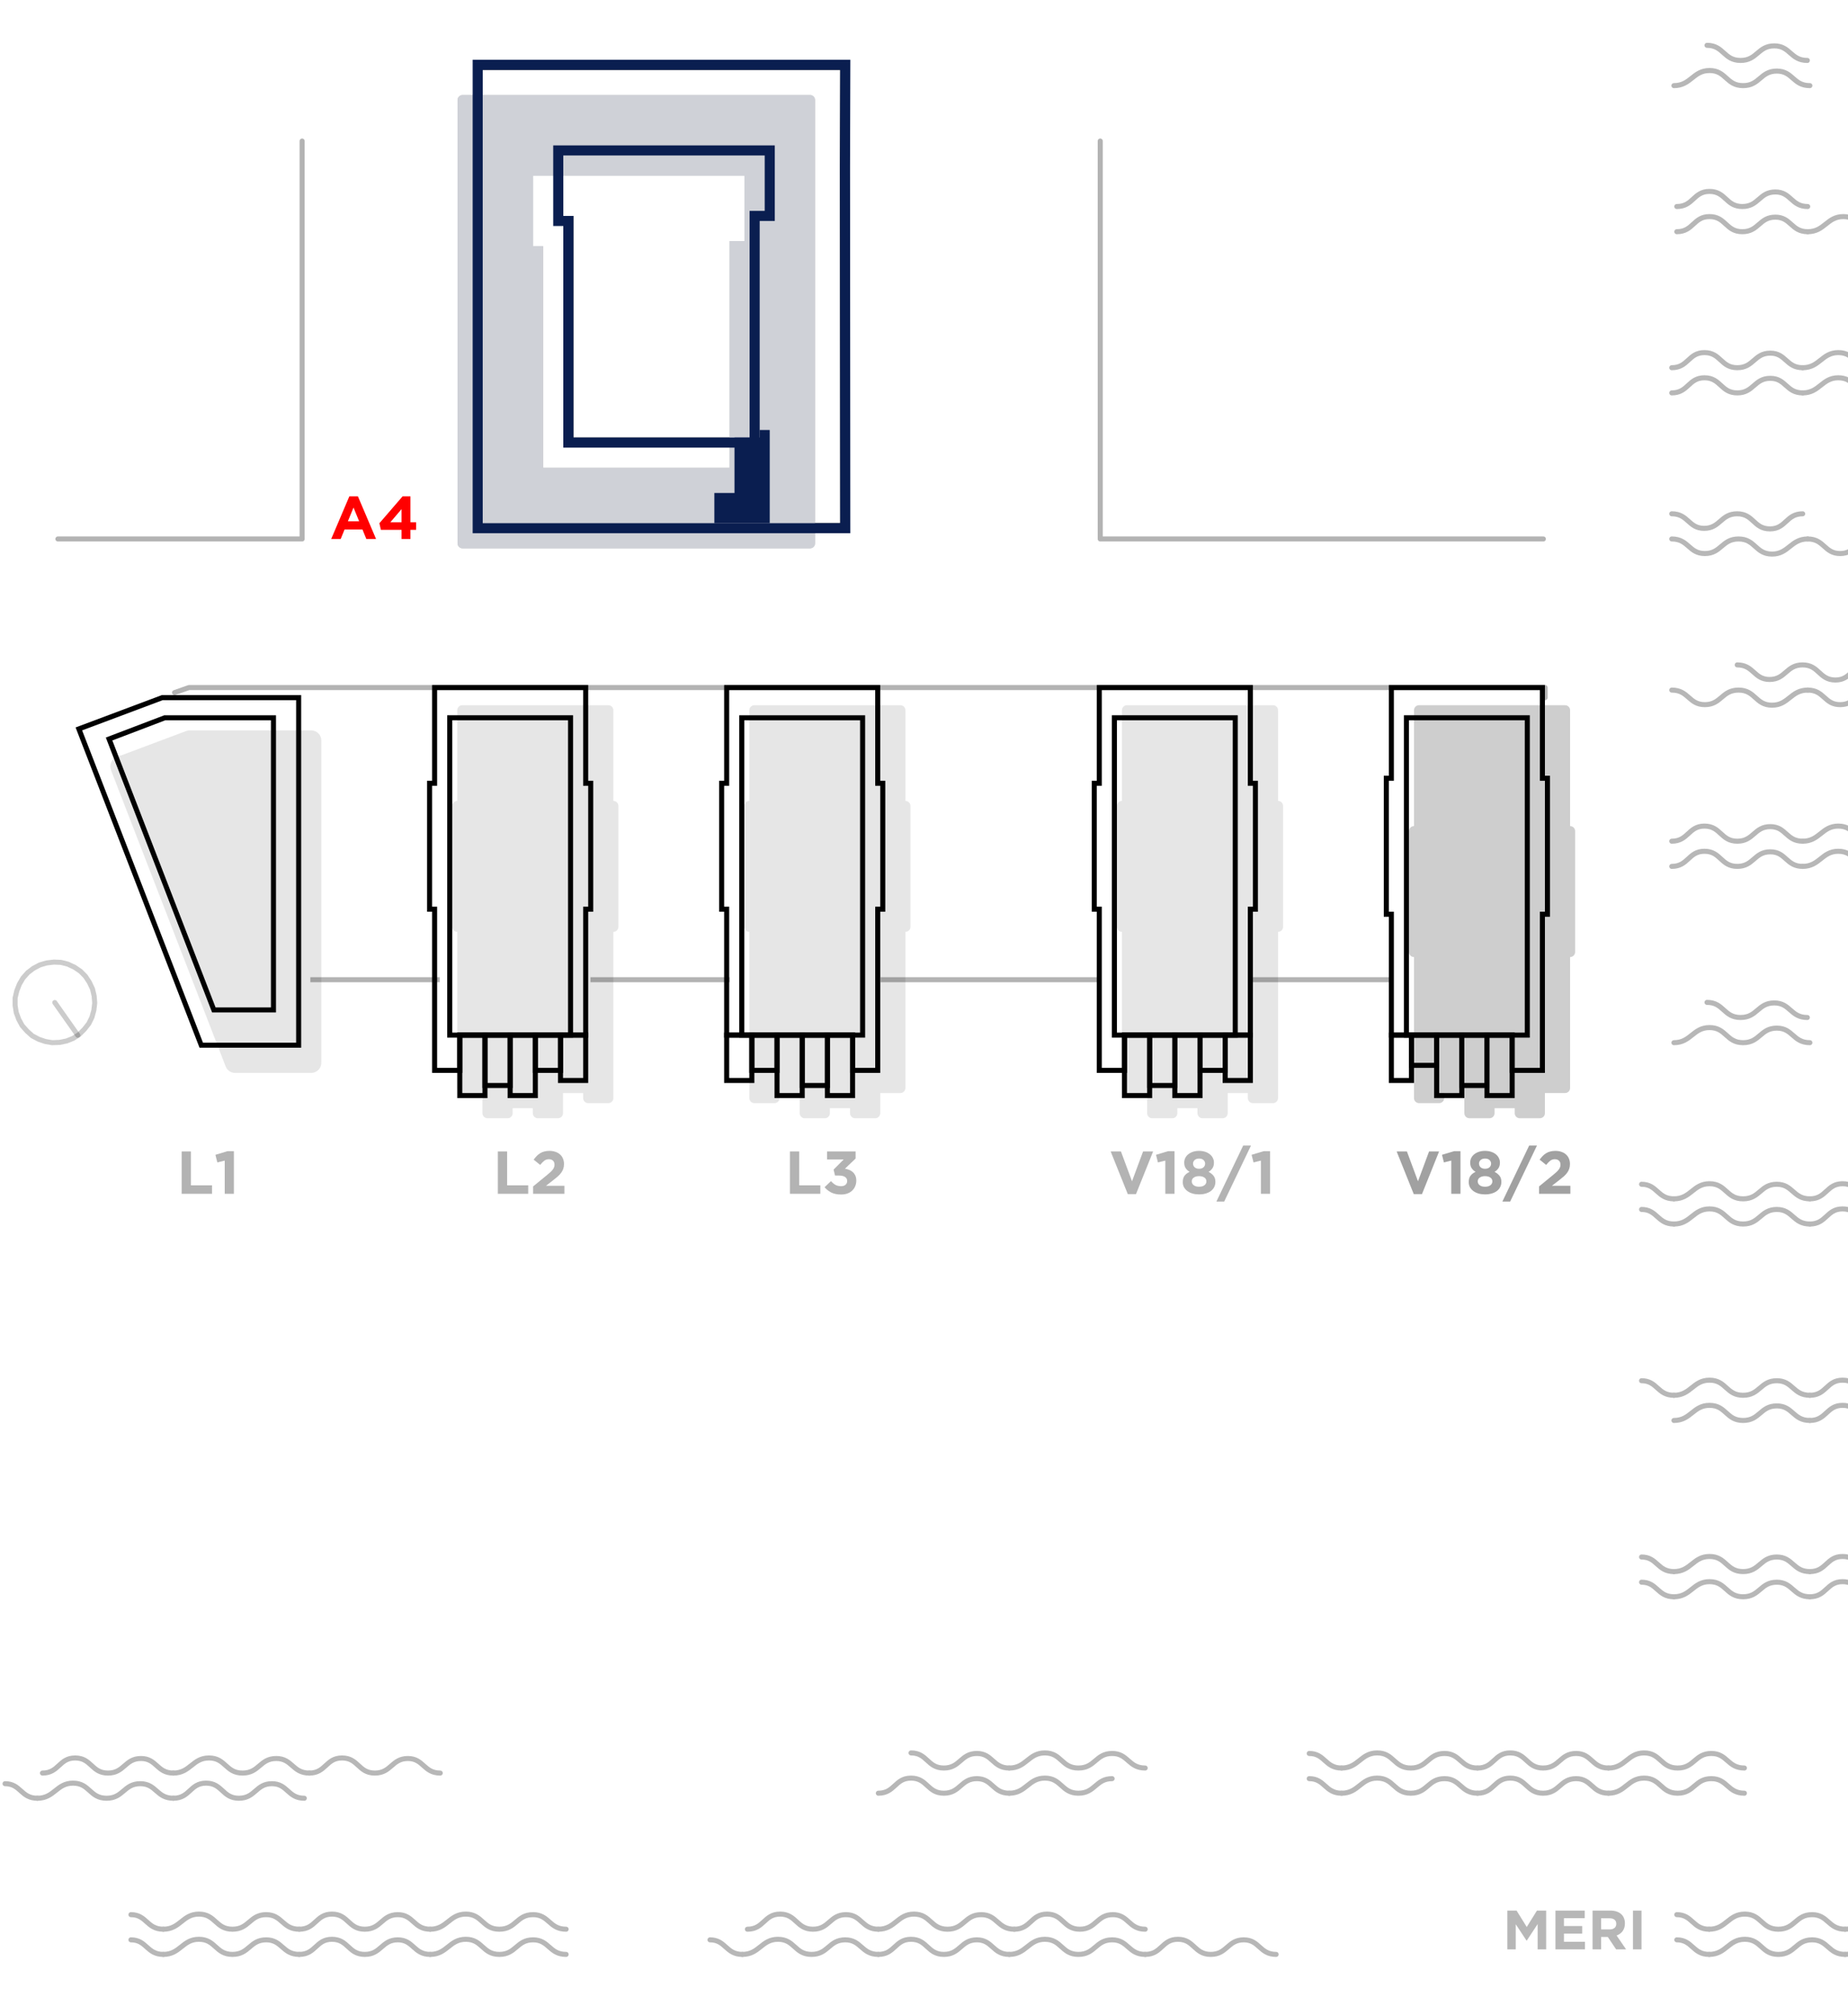 <svg width="367" height="400" viewBox="0 0 367 400" fill="none" xmlns="http://www.w3.org/2000/svg">
<g id="116" clip-path="url(#clip0)">
<path id="Meri" d="M299.354 387H301.015V382.006L303.16 385.262H303.204L305.371 381.973V387H307.054V379.3H305.228L303.204 382.556L301.18 379.3H299.354V387ZM308.903 387H314.766V385.493H310.586V383.876H314.216V382.369H310.586V380.807H314.711V379.3H308.903V387ZM316.273 387H317.967V384.536H319.298L320.948 387H322.928L321.047 384.25C322.026 383.887 322.697 383.106 322.697 381.863V381.841C322.697 381.115 322.466 380.51 322.037 380.081C321.531 379.575 320.772 379.3 319.793 379.3H316.273V387ZM317.967 383.04V380.829H319.65C320.475 380.829 320.981 381.203 320.981 381.929V381.951C320.981 382.6 320.508 383.04 319.683 383.04H317.967ZM324.299 387H325.993V379.3H324.299V387Z" fill="#B7B7B7"/>
<g id="Compass">
<path id="Vector" opacity="0.2" d="M4.397 203.608L5.346 204.682L6.408 205.643L7.693 206.322L9.033 206.774L10.374 207L11.827 206.943L13.223 206.661L14.508 206.152L15.737 205.36L16.743 204.343L17.636 203.212L18.251 201.968L18.642 200.555L18.81 199.141L18.698 197.728L18.363 196.314L17.748 195.014L16.966 193.827L15.96 192.809L14.787 192.018L13.447 191.396L12.106 191.057L10.709 191L9.257 191.17L7.916 191.565L6.631 192.244L5.514 193.092L4.564 194.166L3.838 195.41L3.335 196.71L3 198.124V199.594L3.224 201.007L3.726 202.364L4.397 203.608Z" stroke="black" stroke-miterlimit="10" stroke-linecap="round" stroke-linejoin="round"/>
<path id="Vector_2" opacity="0.2" d="M15.458 205.53L10.877 199.029" stroke="black" stroke-miterlimit="10" stroke-linecap="round" stroke-linejoin="round"/>
</g>
<g id="Waves">
<g id="Group 205">
<g id="Group 201">
<path id="Vector_3" d="M227.43 388C230.722 388 230.722 385 233.922 385C237.184 385 237.153 388 240.445 388C243.707 388 243.8 385.108 247 385.108C250.137 385.108 250.137 388 253.43 388" stroke="#B7B7B7" stroke-miterlimit="10" stroke-linecap="round" stroke-linejoin="round"/>
<path id="Vector_4" d="M174.43 388C177.722 388 177.722 385 180.922 385C184.184 385 184.153 388 187.445 388C190.707 388 190.8 385.108 194 385.108C197.137 385.108 197.137 388 200.43 388" stroke="#B7B7B7" stroke-miterlimit="10" stroke-linecap="round" stroke-linejoin="round"/>
<path id="Vector_5" d="M141 385.108C144.137 385.108 144.137 388 147.43 388" stroke="#B7B7B7" stroke-miterlimit="10" stroke-linecap="round" stroke-linejoin="round"/>
<path id="Vector_6" d="M200.43 388C203.793 388 204.233 385 207.501 385C210.833 385 210.802 388 214.165 388C217.497 388 217.592 385.108 220.861 385.108C224.066 385.108 224.066 388 227.43 388" stroke="#B7B7B7" stroke-miterlimit="10" stroke-linecap="round" stroke-linejoin="round"/>
<path id="Vector_7" d="M147.43 388C150.793 388 151.233 385 154.501 385C157.833 385 157.802 388 161.165 388C164.497 388 164.592 385.108 167.861 385.108C171.066 385.108 171.066 388 174.43 388" stroke="#B7B7B7" stroke-miterlimit="10" stroke-linecap="round" stroke-linejoin="round"/>
</g>
<g id="Group 202">
<path id="Vector_8" d="M201.43 383C204.722 383 204.722 380 207.922 380C211.184 380 211.153 383 214.445 383C217.707 383 217.8 380.108 221 380.108C224.137 380.108 224.137 383 227.43 383" stroke="#B7B7B7" stroke-miterlimit="10" stroke-linecap="round" stroke-linejoin="round"/>
<path id="Vector_9" d="M148.43 383C151.722 383 151.722 380 154.922 380C158.184 380 158.153 383 161.445 383C164.707 383 164.8 380.108 168 380.108C171.137 380.108 171.137 383 174.43 383" stroke="#B7B7B7" stroke-miterlimit="10" stroke-linecap="round" stroke-linejoin="round"/>
<path id="Vector_10" d="M174.43 383C177.793 383 178.233 380 181.501 380C184.833 380 184.802 383 188.165 383C191.497 383 191.592 380.108 194.861 380.108C198.066 380.108 198.066 383 201.43 383" stroke="#B7B7B7" stroke-miterlimit="10" stroke-linecap="round" stroke-linejoin="round"/>
</g>
</g>
<g id="Group 206">
<g id="Group 209">
<path id="Vector_11" d="M59.43 388C62.722 388 62.722 385 65.922 385C69.184 385 69.153 388 72.445 388C75.707 388 75.8 385.108 79 385.108C82.137 385.108 82.137 388 85.43 388" stroke="#B7B7B7" stroke-miterlimit="10" stroke-linecap="round" stroke-linejoin="round"/>
<path id="Vector_12" d="M26 385.108C29.137 385.108 29.137 388 32.43 388" stroke="#B7B7B7" stroke-miterlimit="10" stroke-linecap="round" stroke-linejoin="round"/>
<path id="Vector_13" d="M85.43 388C88.793 388 89.233 385 92.501 385C95.833 385 95.802 388 99.165 388C102.497 388 102.592 385.108 105.861 385.108C109.066 385.108 109.066 388 112.43 388" stroke="#B7B7B7" stroke-miterlimit="10" stroke-linecap="round" stroke-linejoin="round"/>
<path id="Vector_14" d="M32.43 388C35.793 388 36.233 385 39.501 385C42.833 385 42.802 388 46.165 388C49.497 388 49.592 385.108 52.861 385.108C56.066 385.108 56.066 388 59.43 388" stroke="#B7B7B7" stroke-miterlimit="10" stroke-linecap="round" stroke-linejoin="round"/>
<path id="Vector_15" d="M59.43 383C62.722 383 62.722 380 65.922 380C69.184 380 69.153 383 72.445 383C75.707 383 75.8 380.108 79 380.108C82.137 380.108 82.137 383 85.43 383" stroke="#B7B7B7" stroke-miterlimit="10" stroke-linecap="round" stroke-linejoin="round"/>
<path id="Vector_16" d="M26 380.108C29.137 380.108 29.137 383 32.43 383" stroke="#B7B7B7" stroke-miterlimit="10" stroke-linecap="round" stroke-linejoin="round"/>
<path id="Vector_17" d="M85.43 383C88.793 383 89.233 380 92.501 380C95.833 380 95.802 383 99.165 383C102.497 383 102.592 380.108 105.861 380.108C109.066 380.108 109.066 383 112.43 383" stroke="#B7B7B7" stroke-miterlimit="10" stroke-linecap="round" stroke-linejoin="round"/>
<path id="Vector_18" d="M32.43 383C35.793 383 36.233 380 39.501 380C42.833 380 42.802 383 46.165 383C49.497 383 49.592 380.108 52.861 380.108C56.066 380.108 56.066 383 59.43 383" stroke="#B7B7B7" stroke-miterlimit="10" stroke-linecap="round" stroke-linejoin="round"/>
</g>
<g id="Group 212">
<path id="Vector_19" d="M366.43 388C369.722 388 369.722 385 372.922 385C376.184 385 376.153 388 379.445 388C382.707 388 382.8 385.108 386 385.108C389.137 385.108 389.137 388 392.43 388" stroke="#B7B7B7" stroke-miterlimit="10" stroke-linecap="round" stroke-linejoin="round"/>
<path id="Vector_20" d="M333 385.108C336.137 385.108 336.137 388 339.43 388" stroke="#B7B7B7" stroke-miterlimit="10" stroke-linecap="round" stroke-linejoin="round"/>
<path id="Vector_21" d="M339.43 388C342.793 388 343.233 385 346.501 385C349.833 385 349.802 388 353.165 388C356.497 388 356.592 385.108 359.861 385.108C363.066 385.108 363.066 388 366.43 388" stroke="#B7B7B7" stroke-miterlimit="10" stroke-linecap="round" stroke-linejoin="round"/>
<path id="Vector_22" d="M366.43 383C369.722 383 369.722 380 372.922 380C376.184 380 376.153 383 379.445 383C382.707 383 382.8 380.108 386 380.108C389.137 380.108 389.137 383 392.43 383" stroke="#B7B7B7" stroke-miterlimit="10" stroke-linecap="round" stroke-linejoin="round"/>
<path id="Vector_23" d="M333 380.108C336.137 380.108 336.137 383 339.43 383" stroke="#B7B7B7" stroke-miterlimit="10" stroke-linecap="round" stroke-linejoin="round"/>
<path id="Vector_24" d="M339.43 383C342.793 383 343.233 380 346.501 380C349.833 380 349.802 383 353.165 383C356.497 383 356.592 380.108 359.861 380.108C363.066 380.108 363.066 383 366.43 383" stroke="#B7B7B7" stroke-miterlimit="10" stroke-linecap="round" stroke-linejoin="round"/>
</g>
<g id="Group 210">
<path id="Vector_25" d="M359.43 317C362.722 317 362.722 314 365.922 314C369.184 314 369.153 317 372.445 317C375.707 317 375.8 314.108 379 314.108C382.137 314.108 382.137 317 385.43 317" stroke="#B7B7B7" stroke-miterlimit="10" stroke-linecap="round" stroke-linejoin="round"/>
<path id="Vector_26" d="M326 314.108C329.137 314.108 329.137 317 332.43 317" stroke="#B7B7B7" stroke-miterlimit="10" stroke-linecap="round" stroke-linejoin="round"/>
<path id="Vector_27" d="M332.43 317C335.793 317 336.233 314 339.501 314C342.833 314 342.802 317 346.165 317C349.497 317 349.592 314.108 352.861 314.108C356.066 314.108 356.066 317 359.43 317" stroke="#B7B7B7" stroke-miterlimit="10" stroke-linecap="round" stroke-linejoin="round"/>
<path id="Vector_28" d="M359.43 312C362.722 312 362.722 309 365.922 309C369.184 309 369.153 312 372.445 312C375.707 312 375.8 309.108 379 309.108C382.137 309.108 382.137 312 385.43 312" stroke="#B7B7B7" stroke-miterlimit="10" stroke-linecap="round" stroke-linejoin="round"/>
<path id="Vector_29" d="M326 309.108C329.137 309.108 329.137 312 332.43 312" stroke="#B7B7B7" stroke-miterlimit="10" stroke-linecap="round" stroke-linejoin="round"/>
<path id="Vector_30" d="M332.43 312C335.793 312 336.233 309 339.501 309C342.833 309 342.802 312 346.165 312C349.497 312 349.592 309.108 352.861 309.108C356.066 309.108 356.066 312 359.43 312" stroke="#B7B7B7" stroke-miterlimit="10" stroke-linecap="round" stroke-linejoin="round"/>
</g>
<g id="Group 211">
<path id="Vector_31" d="M359.43 282C362.722 282 362.722 279 365.922 279C369.184 279 369.153 282 372.445 282C375.707 282 375.8 279.108 379 279.108C382.137 279.108 382.137 282 385.43 282" stroke="#B7B7B7" stroke-miterlimit="10" stroke-linecap="round" stroke-linejoin="round"/>
<path id="Vector_32" d="M332.43 282C335.793 282 336.233 279 339.501 279C342.833 279 342.802 282 346.165 282C349.497 282 349.592 279.108 352.861 279.108C356.066 279.108 356.066 282 359.43 282" stroke="#B7B7B7" stroke-miterlimit="10" stroke-linecap="round" stroke-linejoin="round"/>
<path id="Vector_33" d="M359.43 277C362.722 277 362.722 274 365.922 274C369.184 274 369.153 277 372.445 277C375.707 277 375.8 274.108 379 274.108C382.137 274.108 382.137 277 385.43 277" stroke="#B7B7B7" stroke-miterlimit="10" stroke-linecap="round" stroke-linejoin="round"/>
<path id="Vector_34" d="M326 274.108C329.137 274.108 329.137 277 332.43 277" stroke="#B7B7B7" stroke-miterlimit="10" stroke-linecap="round" stroke-linejoin="round"/>
<path id="Vector_35" d="M332.43 277C335.793 277 336.233 274 339.501 274C342.833 274 342.802 277 346.165 277C349.497 277 349.592 274.108 352.861 274.108C356.066 274.108 356.066 277 359.43 277" stroke="#B7B7B7" stroke-miterlimit="10" stroke-linecap="round" stroke-linejoin="round"/>
<g id="Group 216">
<path id="Vector_36" d="M332.43 207C335.793 207 336.233 204 339.501 204C342.833 204 342.802 207 346.165 207C349.497 207 349.592 204.108 352.861 204.108C356.066 204.108 356.066 207 359.43 207" stroke="#B7B7B7" stroke-miterlimit="10" stroke-linecap="round" stroke-linejoin="round"/>
<path id="Vector_37" d="M338.999 199C342.331 199 342.3 202 345.663 202C348.995 202 349.09 199.108 352.359 199.108C355.564 199.108 355.564 202 358.928 202" stroke="#B7B7B7" stroke-miterlimit="10" stroke-linecap="round" stroke-linejoin="round"/>
</g>
<g id="Group 217">
<path id="Vector_38" d="M332.43 17C335.793 17 336.233 14 339.501 14C342.833 14 342.802 17 346.165 17C349.497 17 349.592 14.108 352.861 14.108C356.066 14.108 356.066 17 359.43 17" stroke="#B7B7B7" stroke-miterlimit="10" stroke-linecap="round" stroke-linejoin="round"/>
<path id="Vector_39" d="M338.999 9C342.331 9 342.3 12 345.663 12C348.995 12 349.09 9.108 352.359 9.108C355.564 9.108 355.564 12 358.928 12" stroke="#B7B7B7" stroke-miterlimit="10" stroke-linecap="round" stroke-linejoin="round"/>
</g>
</g>
</g>
<g id="Group 212_2">
<g id="Group 208">
<g id="Group 201_2">
<path id="Vector_40" d="M34.43 357C37.722 357 37.722 354 40.922 354C44.184 354 44.153 357 47.445 357C50.707 357 50.8 354.108 54 354.108C57.137 354.108 57.137 357 60.43 357" stroke="#B7B7B7" stroke-miterlimit="10" stroke-linecap="round" stroke-linejoin="round"/>
<path id="Vector_41" d="M1 354.108C4.137 354.108 4.137 357 7.43 357" stroke="#B7B7B7" stroke-miterlimit="10" stroke-linecap="round" stroke-linejoin="round"/>
<path id="Vector_42" d="M7.43 357C10.793 357 11.233 354 14.501 354C17.833 354 17.802 357 21.165 357C24.497 357 24.592 354.108 27.861 354.108C31.066 354.108 31.066 357 34.43 357" stroke="#B7B7B7" stroke-miterlimit="10" stroke-linecap="round" stroke-linejoin="round"/>
</g>
<g id="Group 202_2">
<path id="Vector_43" d="M61.43 352C64.722 352 64.722 349 67.922 349C71.184 349 71.153 352 74.445 352C77.707 352 77.8 349.108 81 349.108C84.137 349.108 84.137 352 87.43 352" stroke="#B7B7B7" stroke-miterlimit="10" stroke-linecap="round" stroke-linejoin="round"/>
<path id="Vector_44" d="M8.43 352C11.722 352 11.722 349 14.922 349C18.184 349 18.152 352 21.445 352C24.707 352 24.8 349.108 28 349.108C31.137 349.108 31.137 352 34.43 352" stroke="#B7B7B7" stroke-miterlimit="10" stroke-linecap="round" stroke-linejoin="round"/>
<path id="Vector_45" d="M34.43 352C37.793 352 38.233 349 41.501 349C44.833 349 44.802 352 48.165 352C51.497 352 51.592 349.108 54.861 349.108C58.066 349.108 58.066 352 61.43 352" stroke="#B7B7B7" stroke-miterlimit="10" stroke-linecap="round" stroke-linejoin="round"/>
</g>
</g>
<g id="Group 208_2">
<path id="Vector_46" d="M332 172C335.293 172 335.293 169 338.492 169C341.754 169 341.723 172 345.016 172C348.277 172 348.37 169.108 351.57 169.108C354.707 169.108 354.707 172 358 172" stroke="#B7B7B7" stroke-miterlimit="10" stroke-linecap="round" stroke-linejoin="round"/>
<path id="Vector_47" d="M358 172C361.364 172 361.803 169 365.072 169C368.404 169 368.372 172 371.736 172C375.068 172 375.163 169.108 378.431 169.108C381.636 169.108 381.636 172 385 172" stroke="#B7B7B7" stroke-miterlimit="10" stroke-linecap="round" stroke-linejoin="round"/>
<path id="Vector_48" d="M332 167C335.293 167 335.293 164 338.492 164C341.754 164 341.723 167 345.016 167C348.277 167 348.37 164.108 351.57 164.108C354.707 164.108 354.707 167 358 167" stroke="#B7B7B7" stroke-miterlimit="10" stroke-linecap="round" stroke-linejoin="round"/>
<path id="Vector_49" d="M358 167C361.364 167 361.803 164 365.072 164C368.404 164 368.372 167 371.736 167C375.068 167 375.163 164.108 378.431 164.108C381.636 164.108 381.636 167 385 167" stroke="#B7B7B7" stroke-miterlimit="10" stroke-linecap="round" stroke-linejoin="round"/>
</g>
<g id="Group 211_2">
<path id="Vector_50" d="M332 78C335.293 78 335.293 75 338.492 75C341.754 75 341.723 78 345.016 78C348.277 78 348.37 75.108 351.57 75.108C354.707 75.108 354.707 78 358 78" stroke="#B7B7B7" stroke-miterlimit="10" stroke-linecap="round" stroke-linejoin="round"/>
<path id="Vector_51" d="M358 78C361.364 78 361.803 75 365.072 75C368.404 75 368.372 78 371.736 78C375.068 78 375.163 75.108 378.431 75.108C381.636 75.108 381.636 78 385 78" stroke="#B7B7B7" stroke-miterlimit="10" stroke-linecap="round" stroke-linejoin="round"/>
<path id="Vector_52" d="M332 73C335.293 73 335.293 70 338.492 70C341.754 70 341.723 73 345.016 73C348.277 73 348.37 70.108 351.57 70.108C354.707 70.108 354.707 73 358 73" stroke="#B7B7B7" stroke-miterlimit="10" stroke-linecap="round" stroke-linejoin="round"/>
<path id="Vector_53" d="M358 73C361.364 73 361.803 70 365.072 70C368.404 70 368.372 73 371.736 73C375.068 73 375.163 70.108 378.431 70.108C381.636 70.108 381.636 73 385 73" stroke="#B7B7B7" stroke-miterlimit="10" stroke-linecap="round" stroke-linejoin="round"/>
</g>
<g id="Group 212_3">
<path id="Vector_54" d="M333 46C336.293 46 336.293 43 339.492 43C342.754 43 342.723 46 346.016 46C349.277 46 349.37 43.108 352.57 43.108C355.707 43.108 355.707 46 359 46" stroke="#B7B7B7" stroke-miterlimit="10" stroke-linecap="round" stroke-linejoin="round"/>
<path id="Vector_55" d="M359 46C362.364 46 362.803 43 366.072 43C369.404 43 369.372 46 372.736 46C376.068 46 376.163 43.108 379.431 43.108C382.636 43.108 382.636 46 386 46" stroke="#B7B7B7" stroke-miterlimit="10" stroke-linecap="round" stroke-linejoin="round"/>
<path id="Vector_56" d="M333 41C336.293 41 336.293 38 339.492 38C342.754 38 342.723 41 346.016 41C349.277 41 349.37 38.108 352.57 38.108C355.707 38.108 355.707 41 359 41" stroke="#B7B7B7" stroke-miterlimit="10" stroke-linecap="round" stroke-linejoin="round"/>
</g>
<g id="Group 209_2">
<path id="Vector_57" d="M371 132C367.707 132 367.707 135 364.508 135C361.246 135 361.277 132 357.984 132C354.723 132 354.63 134.892 351.43 134.892C348.293 134.892 348.293 132 345 132" stroke="#B7B7B7" stroke-miterlimit="10" stroke-linecap="round" stroke-linejoin="round"/>
<path id="Vector_58" d="M385 137C381.707 137 381.707 140 378.508 140C375.246 140 375.277 137 371.984 137C368.723 137 368.63 139.892 365.43 139.892C362.293 139.892 362.293 137 359 137" stroke="#B7B7B7" stroke-miterlimit="10" stroke-linecap="round" stroke-linejoin="round"/>
<path id="Vector_59" d="M359 137C355.636 137 355.197 140 351.928 140C348.596 140 348.628 137 345.264 137C341.932 137 341.837 139.892 338.569 139.892C335.364 139.892 335.364 137 332 137" stroke="#B7B7B7" stroke-miterlimit="10" stroke-linecap="round" stroke-linejoin="round"/>
</g>
<g id="Group 210_2">
<path id="Vector_60" d="M358 102C354.707 102 354.707 105 351.508 105C348.246 105 348.277 102 344.984 102C341.723 102 341.63 104.892 338.43 104.892C335.293 104.892 335.293 102 332 102" stroke="#B7B7B7" stroke-miterlimit="10" stroke-linecap="round" stroke-linejoin="round"/>
<path id="Vector_61" d="M385 107C381.707 107 381.707 110 378.508 110C375.246 110 375.277 107 371.984 107C368.723 107 368.63 109.892 365.43 109.892C362.293 109.892 362.293 107 359 107" stroke="#B7B7B7" stroke-miterlimit="10" stroke-linecap="round" stroke-linejoin="round"/>
<path id="Vector_62" d="M359 107C355.636 107 355.197 110 351.928 110C348.596 110 348.628 107 345.264 107C341.932 107 341.837 109.892 338.569 109.892C335.364 109.892 335.364 107 332 107" stroke="#B7B7B7" stroke-miterlimit="10" stroke-linecap="round" stroke-linejoin="round"/>
</g>
<g id="Group 207">
<g id="Group 201_3">
<path id="Vector_63" d="M293.43 356C296.722 356 296.722 353 299.922 353C303.184 353 303.153 356 306.445 356C309.707 356 309.8 353.108 313 353.108C316.137 353.108 316.137 356 319.43 356" stroke="#B7B7B7" stroke-miterlimit="10" stroke-linecap="round" stroke-linejoin="round"/>
<path id="Vector_64" d="M260 353.108C263.137 353.108 263.137 356 266.43 356" stroke="#B7B7B7" stroke-miterlimit="10" stroke-linecap="round" stroke-linejoin="round"/>
<path id="Vector_65" d="M319.43 356C322.793 356 323.233 353 326.501 353C329.833 353 329.802 356 333.165 356C336.497 356 336.592 353.108 339.861 353.108C343.066 353.108 343.066 356 346.43 356" stroke="#B7B7B7" stroke-miterlimit="10" stroke-linecap="round" stroke-linejoin="round"/>
<path id="Vector_66" d="M266.43 356C269.793 356 270.233 353 273.501 353C276.833 353 276.802 356 280.165 356C283.497 356 283.592 353.108 286.861 353.108C290.066 353.108 290.066 356 293.43 356" stroke="#B7B7B7" stroke-miterlimit="10" stroke-linecap="round" stroke-linejoin="round"/>
</g>
<g id="Group 205_2">
<path id="Vector_67" d="M359.43 243C362.722 243 362.722 240 365.922 240C369.184 240 369.153 243 372.445 243C375.707 243 375.8 240.108 379 240.108C382.137 240.108 382.137 243 385.43 243" stroke="#B7B7B7" stroke-miterlimit="10" stroke-linecap="round" stroke-linejoin="round"/>
<path id="Vector_68" d="M326 240.108C329.137 240.108 329.137 243 332.43 243" stroke="#B7B7B7" stroke-miterlimit="10" stroke-linecap="round" stroke-linejoin="round"/>
<path id="Vector_69" d="M332.43 243C335.793 243 336.233 240 339.501 240C342.833 240 342.802 243 346.165 243C349.497 243 349.592 240.108 352.861 240.108C356.066 240.108 356.066 243 359.43 243" stroke="#B7B7B7" stroke-miterlimit="10" stroke-linecap="round" stroke-linejoin="round"/>
</g>
<g id="Group 203">
<path id="Vector_70" d="M174.43 356C177.722 356 177.722 353 180.922 353C184.184 353 184.153 356 187.445 356C190.707 356 190.8 353.108 194 353.108C197.137 353.108 197.137 356 200.43 356" stroke="#B7B7B7" stroke-miterlimit="10" stroke-linecap="round" stroke-linejoin="round"/>
<path id="Vector_71" d="M200.43 356C203.794 356 204.233 353 207.502 353C210.834 353 210.802 356 214.166 356C217.498 356 217.593 353.108 220.861 353.108" stroke="#B7B7B7" stroke-miterlimit="10" stroke-linecap="round" stroke-linejoin="round"/>
</g>
<g id="Group 202_3">
<path id="Vector_72" d="M293.43 351C296.722 351 296.722 348 299.922 348C303.184 348 303.153 351 306.445 351C309.707 351 309.8 348.108 313 348.108C316.137 348.108 316.137 351 319.43 351" stroke="#B7B7B7" stroke-miterlimit="10" stroke-linecap="round" stroke-linejoin="round"/>
<path id="Vector_73" d="M260 348.108C263.137 348.108 263.137 351 266.43 351" stroke="#B7B7B7" stroke-miterlimit="10" stroke-linecap="round" stroke-linejoin="round"/>
<path id="Vector_74" d="M319.43 351C322.793 351 323.233 348 326.501 348C329.833 348 329.802 351 333.165 351C336.497 351 336.592 348.108 339.861 348.108C343.066 348.108 343.066 351 346.43 351" stroke="#B7B7B7" stroke-miterlimit="10" stroke-linecap="round" stroke-linejoin="round"/>
<path id="Vector_75" d="M266.43 351C269.793 351 270.233 348 273.501 348C276.833 348 276.802 351 280.165 351C283.497 351 283.592 348.108 286.861 348.108C290.066 348.108 290.066 351 293.43 351" stroke="#B7B7B7" stroke-miterlimit="10" stroke-linecap="round" stroke-linejoin="round"/>
</g>
<g id="Group 206_2">
<path id="Vector_76" d="M359.43 238C362.722 238 362.722 235 365.922 235C369.184 235 369.153 238 372.445 238C375.707 238 375.8 235.108 379 235.108C382.137 235.108 382.137 238 385.43 238" stroke="#B7B7B7" stroke-miterlimit="10" stroke-linecap="round" stroke-linejoin="round"/>
<path id="Vector_77" d="M326 235.108C329.137 235.108 329.137 238 332.43 238" stroke="#B7B7B7" stroke-miterlimit="10" stroke-linecap="round" stroke-linejoin="round"/>
<path id="Vector_78" d="M332.43 238C335.793 238 336.233 235 339.501 235C342.833 235 342.802 238 346.165 238C349.497 238 349.592 235.108 352.861 235.108C356.066 235.108 356.066 238 359.43 238" stroke="#B7B7B7" stroke-miterlimit="10" stroke-linecap="round" stroke-linejoin="round"/>
</g>
<g id="Group 204">
<path id="Vector_79" d="M180.922 348C184.184 348 184.153 351 187.445 351C190.707 351 190.8 348.108 194 348.108C197.137 348.108 197.137 351 200.43 351" stroke="#B7B7B7" stroke-miterlimit="10" stroke-linecap="round" stroke-linejoin="round"/>
<path id="Vector_80" d="M200.43 351C203.793 351 204.233 348 207.501 348C210.833 348 210.802 351 214.165 351C217.497 351 217.592 348.108 220.861 348.108C224.066 348.108 224.066 351 227.43 351" stroke="#B7B7B7" stroke-miterlimit="10" stroke-linecap="round" stroke-linejoin="round"/>
</g>
</g>
</g>
</g>
<g id="Buildings" clip-path="url(#clip1)">
<g id="Lines" opacity="0.3">
<path id="Vector_81" d="M34.664 137.5L37.523 136.5H117.692H306.85V138.5" stroke="black" stroke-miterlimit="10" stroke-linecap="round" stroke-linejoin="round"/>
<path id="Vector_82" d="M248.499 194.5H276.171" stroke="black" stroke-miterlimit="10"/>
<path id="Vector_83" d="M174.873 194.5H218.439" stroke="black" stroke-miterlimit="10"/>
<path id="Vector_84" d="M117.257 194.5H144.929" stroke="black" stroke-miterlimit="10"/>
<path id="Vector_85" d="M61.628 194.5H87.314" stroke="black" stroke-miterlimit="10"/>
</g>
<g id="OBJ/Minimap/Building A 2px Selected">
<path id="Shadow" fill-rule="evenodd" clip-rule="evenodd" d="M306.81 221C306.81 221.552 306.362 222 305.81 222H301.81C301.257 222 300.81 221.552 300.81 221V220H296.81V221C296.81 221.552 296.362 222 295.81 222H291.81C291.257 222 290.81 221.552 290.81 221V217H286.81V218C286.81 218.552 286.362 219 285.81 219H281.81C281.257 219 280.81 218.552 280.81 218V210C280.81 209.667 280.81 209.333 280.81 209V190C280.257 190 279.81 189.552 279.81 189V165C279.81 164.448 280.257 164 280.81 164V141C280.81 140.448 281.257 140 281.81 140H310.81C311.362 140 311.81 140.448 311.81 141V164C312.362 164 312.81 164.448 312.81 165V189C312.81 189.552 312.362 190 311.81 190V216C311.81 216.552 311.362 217 310.81 217H306.81V221Z" fill="#CECECE"/>
<g id="Group 100">
<path id="Vector 4" d="M305.81 212.5H306.31V212V181.5H306.81H307.31V181V155V154.5H306.81H306.31V137V136.5H305.81H276.81H276.31V137V154.5H275.81H275.31V155V181V181.5H275.81H276.31V205V205.5H276.81H300.31V212V212.5H300.81H302.81H305.81Z" stroke="black"/>
<path id="Vector 5" d="M299.81 217.5H300.31V217V213.333V206V205.5H299.81H295.81H295.31V206V217V217.5H295.81H299.81Z" stroke="black"/>
<path id="Vector 6" d="M294.81 215.5H295.31V215V212V206V205.5H294.81H290.81H290.31V206V215V215.5H290.81H294.81Z" stroke="black"/>
<path id="Vector 7" d="M289.81 217.5H290.31V217V213.333V206V205.5H289.81H285.81H285.31V206V217V217.5H285.81H289.81Z" stroke="black"/>
<path id="Vector 8" d="M284.81 211.5H285.31V211V209.333V206V205.5H284.81H280.81H280.31V206V211V211.5H280.81H284.81Z" stroke="black"/>
<path id="Vector 9" d="M279.81 214.5H280.31V214V211.333V206V205.5H279.81H276.81H276.31V206V214V214.5H276.81H279.81Z" stroke="black"/>
<path id="Rectangle 95" d="M302.81 205.5H303.31V205V143V142.5H302.81H279.81H279.31V143V205V205.5H279.81H302.81Z" stroke="black"/>
</g>
<path id="V18/2" d="M285.791 228.6H283.799L281.603 234.516L279.407 228.6H277.367L280.763 237.06H282.395L285.791 228.6ZM286.367 229.26L286.751 230.772L288.215 230.412V237H290.039V228.54H288.779L286.367 229.26ZM298.162 234.636C298.162 234.132 298.042 233.732 297.802 233.436C297.57 233.132 297.238 232.868 296.806 232.644C297.134 232.444 297.394 232.2 297.586 231.912C297.778 231.624 297.874 231.252 297.874 230.796C297.874 230.476 297.802 230.176 297.658 229.896C297.522 229.608 297.322 229.36 297.058 229.152C296.802 228.944 296.49 228.78 296.122 228.66C295.762 228.54 295.362 228.48 294.922 228.48C294.474 228.48 294.07 228.54 293.71 228.66C293.35 228.78 293.038 228.944 292.774 229.152C292.518 229.36 292.318 229.608 292.174 229.896C292.038 230.176 291.97 230.476 291.97 230.796C291.97 231.252 292.066 231.624 292.258 231.912C292.45 232.2 292.71 232.444 293.038 232.644C292.59 232.852 292.25 233.116 292.018 233.436C291.794 233.748 291.682 234.164 291.682 234.684C291.682 235.052 291.762 235.388 291.922 235.692C292.09 235.988 292.318 236.244 292.606 236.46C292.894 236.668 293.234 236.832 293.626 236.952C294.026 237.064 294.458 237.12 294.922 237.12C295.386 237.12 295.814 237.064 296.206 236.952C296.606 236.84 296.95 236.68 297.238 236.472C297.526 236.256 297.75 235.996 297.91 235.692C298.078 235.38 298.162 235.028 298.162 234.636ZM296.122 231C296.122 231.304 296.014 231.552 295.798 231.744C295.582 231.936 295.29 232.032 294.922 232.032C294.554 232.032 294.262 231.936 294.046 231.744C293.83 231.544 293.722 231.292 293.722 230.988C293.722 230.724 293.826 230.496 294.034 230.304C294.242 230.104 294.538 230.004 294.922 230.004C295.306 230.004 295.602 230.104 295.81 230.304C296.018 230.504 296.122 230.736 296.122 231ZM296.374 234.54C296.374 234.844 296.246 235.096 295.99 235.296C295.734 235.496 295.378 235.596 294.922 235.596C294.466 235.596 294.11 235.496 293.854 235.296C293.598 235.096 293.47 234.844 293.47 234.54C293.47 234.204 293.606 233.948 293.878 233.772C294.15 233.588 294.498 233.496 294.922 233.496C295.346 233.496 295.694 233.588 295.966 233.772C296.238 233.948 296.374 234.204 296.374 234.54ZM303.68 227.424L298.364 238.536H299.912L305.228 227.424H303.68ZM308.771 230.136C309.107 230.136 309.379 230.228 309.587 230.412C309.795 230.596 309.899 230.868 309.899 231.228C309.899 231.404 309.871 231.568 309.815 231.72C309.767 231.864 309.683 232.016 309.563 232.176C309.451 232.328 309.303 232.492 309.119 232.668C308.935 232.836 308.711 233.028 308.447 233.244L305.651 235.536V237H311.867V235.404H308.207L309.575 234.348C309.943 234.06 310.267 233.796 310.547 233.556C310.827 233.308 311.055 233.06 311.231 232.812C311.415 232.564 311.551 232.304 311.639 232.032C311.735 231.752 311.783 231.436 311.783 231.084C311.783 230.692 311.715 230.336 311.579 230.016C311.451 229.696 311.259 229.424 311.003 229.2C310.755 228.968 310.451 228.792 310.091 228.672C309.739 228.544 309.339 228.48 308.891 228.48C308.515 228.48 308.179 228.52 307.883 228.6C307.587 228.672 307.315 228.784 307.067 228.936C306.827 229.08 306.599 229.26 306.383 229.476C306.175 229.692 305.967 229.94 305.759 230.22L307.055 231.264C307.367 230.88 307.647 230.596 307.895 230.412C308.151 230.228 308.443 230.136 308.771 230.136Z" fill="#A1A1A1"/>
</g>
<g id="OBJ/Minimap/Building B 1px">
<path id="Shadow_2" fill-rule="evenodd" clip-rule="evenodd" d="M227.81 221C227.81 221.552 228.257 222 228.81 222H232.81C233.362 222 233.81 221.552 233.81 221V220H237.81V221C237.81 221.552 238.257 222 238.81 222H242.81C243.362 222 243.81 221.552 243.81 221V217H247.81V218C247.81 218.552 248.257 219 248.81 219H252.81C253.362 219 253.81 218.552 253.81 218V210C253.81 209.667 253.81 209.333 253.81 209V185C254.362 185 254.81 184.552 254.81 184V160C254.81 159.448 254.362 159 253.81 159V141C253.81 140.448 253.362 140 252.81 140H223.81C223.257 140 222.81 140.448 222.81 141V159C222.257 159 221.81 159.448 221.81 160V184C221.81 184.552 222.257 185 222.81 185V216C222.81 216.552 223.257 217 223.81 217H227.81V221Z" fill="black" fill-opacity="0.1"/>
<g id="Building">
<path id="Vector 4_2" d="M218.81 212.5H218.31V212V180.5H217.81H217.31V180V156V155.5H217.81H218.31V137V136.5H218.81H247.81H248.31V137V155.5H248.81H249.31V156V180V180.5H248.81H248.31V205V205.5H247.81H223.31V212V212.5H222.81H221.81H218.81Z" stroke="black"/>
<path id="Vector 5_2" d="M223.81 217.5H223.31V217V213.333V206V205.5H223.81H227.81H228.31V206V217V217.5H227.81H223.81Z" stroke="black"/>
<path id="Vector 6_2" d="M228.81 215.5H228.31V215V212V206V205.5H228.81H232.81H233.31V206V215V215.5H232.81H228.81Z" stroke="black"/>
<path id="Vector 7_2" d="M233.81 217.5H233.31V217V213.333V206V205.5H233.81H237.81H238.31V206V217V217.5H237.81H233.81Z" stroke="black"/>
<path id="Vector 8_2" d="M238.81 212.5H238.31V212V210V206V205.5H238.81H242.81H243.31V206V212V212.5H242.81H238.81Z" stroke="black"/>
<path id="Vector 9_2" d="M243.81 214.5H243.31V214V211.333V206V205.5H243.81H247.81H248.31V206V214V214.5H247.81H243.81Z" stroke="black"/>
<rect id="Rectangle 95_2" x="-0.5" y="0.5" width="24" height="63" transform="matrix(1 0 0 -1 221.81 206)" stroke="black"/>
</g>
<path id="V18/1" opacity="0.3" d="M228.998 228.6H227.006L224.81 234.516L222.614 228.6H220.574L223.97 237.06H225.602L228.998 228.6ZM229.574 229.26L229.958 230.772L231.422 230.412V237H233.246V228.54H231.986L229.574 229.26ZM241.369 234.636C241.369 234.132 241.249 233.732 241.009 233.436C240.777 233.132 240.445 232.868 240.013 232.644C240.341 232.444 240.601 232.2 240.793 231.912C240.985 231.624 241.081 231.252 241.081 230.796C241.081 230.476 241.009 230.176 240.865 229.896C240.729 229.608 240.529 229.36 240.265 229.152C240.009 228.944 239.697 228.78 239.329 228.66C238.969 228.54 238.569 228.48 238.129 228.48C237.681 228.48 237.277 228.54 236.917 228.66C236.557 228.78 236.245 228.944 235.981 229.152C235.725 229.36 235.525 229.608 235.381 229.896C235.245 230.176 235.177 230.476 235.177 230.796C235.177 231.252 235.273 231.624 235.465 231.912C235.657 232.2 235.917 232.444 236.245 232.644C235.797 232.852 235.457 233.116 235.225 233.436C235.001 233.748 234.889 234.164 234.889 234.684C234.889 235.052 234.969 235.388 235.129 235.692C235.297 235.988 235.525 236.244 235.813 236.46C236.101 236.668 236.441 236.832 236.833 236.952C237.233 237.064 237.665 237.12 238.129 237.12C238.593 237.12 239.021 237.064 239.413 236.952C239.813 236.84 240.157 236.68 240.445 236.472C240.733 236.256 240.957 235.996 241.117 235.692C241.285 235.38 241.369 235.028 241.369 234.636ZM239.329 231C239.329 231.304 239.221 231.552 239.005 231.744C238.789 231.936 238.497 232.032 238.129 232.032C237.761 232.032 237.469 231.936 237.253 231.744C237.037 231.544 236.929 231.292 236.929 230.988C236.929 230.724 237.033 230.496 237.241 230.304C237.449 230.104 237.745 230.004 238.129 230.004C238.513 230.004 238.809 230.104 239.017 230.304C239.225 230.504 239.329 230.736 239.329 231ZM239.581 234.54C239.581 234.844 239.453 235.096 239.197 235.296C238.941 235.496 238.585 235.596 238.129 235.596C237.673 235.596 237.317 235.496 237.061 235.296C236.805 235.096 236.677 234.844 236.677 234.54C236.677 234.204 236.813 233.948 237.085 233.772C237.357 233.588 237.705 233.496 238.129 233.496C238.553 233.496 238.901 233.588 239.173 233.772C239.445 233.948 239.581 234.204 239.581 234.54ZM246.887 227.424L241.571 238.536H243.119L248.435 227.424H246.887ZM248.559 229.26L248.943 230.772L250.407 230.412V237H252.231V228.54H250.971L248.559 229.26Z" fill="black"/>
</g>
<g id="OBJ/Minimap/Building A 1px">
<path id="Shadow_3" fill-rule="evenodd" clip-rule="evenodd" d="M174.81 221C174.81 221.552 174.362 222 173.81 222H169.81C169.257 222 168.81 221.552 168.81 221V220H164.81V221C164.81 221.552 164.362 222 163.81 222H159.81C159.257 222 158.81 221.552 158.81 221V217H154.81V218C154.81 218.552 154.362 219 153.81 219H149.81C149.257 219 148.81 218.552 148.81 218V210C148.81 209.667 148.81 209.333 148.81 209V185C148.257 185 147.81 184.552 147.81 184V160C147.81 159.448 148.257 159 148.81 159V141C148.81 140.448 149.257 140 149.81 140H178.81C179.362 140 179.81 140.448 179.81 141V159C180.362 159 180.81 159.448 180.81 160V184C180.81 184.552 180.362 185 179.81 185V216C179.81 216.552 179.362 217 178.81 217H174.81V221Z" fill="black" fill-opacity="0.1"/>
<g id="Building_2">
<path id="Vector 4_3" d="M173.81 212.5H174.31V212V180.5H174.81H175.31V180V156V155.5H174.81H174.31V137V136.5H173.81H144.81H144.31V137V155.5H143.81H143.31V156V180V180.5H143.81H144.31V205V205.5H144.81H169.31V212V212.5H169.81H170.81H173.81Z" stroke="black"/>
<path id="Vector 5_3" d="M168.81 217.5H169.31V217V213.333V206V205.5H168.81H164.81H164.31V206V217V217.5H164.81H168.81Z" stroke="black"/>
<path id="Vector 6_3" d="M163.81 215.5H164.31V215V212V206V205.5H163.81H159.81H159.31V206V215V215.5H159.81H163.81Z" stroke="black"/>
<path id="Vector 7_3" d="M158.81 217.5H159.31V217V213.333V206V205.5H158.81H154.81H154.31V206V217V217.5H154.81H158.81Z" stroke="black"/>
<path id="Vector 8_3" d="M153.81 212.5H154.31V212V210V206V205.5H153.81H149.81H149.31V206V212V212.5H149.81H153.81Z" stroke="black"/>
<path id="Vector 9_3" d="M148.81 214.5H149.31V214V211.333V206V205.5H148.81H144.81H144.31V206V214V214.5H144.81H148.81Z" stroke="black"/>
<rect id="Rectangle 95_3" x="171.31" y="205.5" width="24" height="63" transform="rotate(-180 171.31 205.5)" stroke="black"/>
</g>
<path id="V18/2_2" opacity="0.3" d="M162.912 237V235.32H158.724V228.6H156.876V237H162.912ZM167.546 230.184L165.542 232.2L165.83 233.376H166.598C167.126 233.376 167.53 233.468 167.81 233.652C168.098 233.836 168.242 234.104 168.242 234.456C168.242 234.776 168.13 235.028 167.906 235.212C167.69 235.396 167.406 235.488 167.054 235.488C166.622 235.488 166.246 235.404 165.926 235.236C165.614 235.06 165.314 234.808 165.026 234.48L163.754 235.692C164.114 236.124 164.558 236.476 165.086 236.748C165.622 237.012 166.27 237.144 167.03 237.144C167.494 237.144 167.914 237.076 168.29 236.94C168.666 236.804 168.982 236.612 169.238 236.364C169.502 236.116 169.702 235.824 169.838 235.488C169.982 235.152 170.054 234.784 170.054 234.384C170.054 233.992 169.99 233.66 169.862 233.388C169.734 233.108 169.566 232.876 169.358 232.692C169.15 232.5 168.91 232.352 168.638 232.248C168.366 232.144 168.086 232.068 167.798 232.02L169.922 229.992V228.6H164.246V230.184H167.546Z" fill="black"/>
</g>
<g id="OBJ/Minimap/Building B 1px_2">
<path id="Shadow_4" fill-rule="evenodd" clip-rule="evenodd" d="M95.81 221C95.81 221.552 96.257 222 96.81 222H100.81C101.362 222 101.81 221.552 101.81 221V220H105.81V221C105.81 221.552 106.257 222 106.81 222H110.81C111.362 222 111.81 221.552 111.81 221V217H115.81V218C115.81 218.552 116.257 219 116.81 219H120.81C121.362 219 121.81 218.552 121.81 218V210C121.81 209.667 121.81 209.333 121.81 209V185C122.362 185 122.81 184.552 122.81 184V160C122.81 159.448 122.362 159 121.81 159V141C121.81 140.448 121.362 140 120.81 140H91.81C91.257 140 90.81 140.448 90.81 141V159C90.257 159 89.81 159.448 89.81 160V184C89.81 184.552 90.257 185 90.81 185V216C90.81 216.552 91.257 217 91.81 217H95.81V221Z" fill="black" fill-opacity="0.1"/>
<g id="Building_3">
<path id="Vector 4_4" d="M86.81 212.5H86.31V212V180.5H85.81H85.31V180V156V155.5H85.81H86.31V137V136.5H86.81H115.81H116.31V137V155.5H116.81H117.31V156V180V180.5H116.81H116.31V205V205.5H115.81H91.31V212V212.5H90.81H89.81H86.81Z" stroke="black"/>
<path id="Vector 5_4" d="M91.81 217.5H91.31V217V213.333V206V205.5H91.81H95.81H96.31V206V217V217.5H95.81H91.81Z" stroke="black"/>
<path id="Vector 6_4" d="M96.81 215.5H96.31V215V212V206V205.5H96.81H100.81H101.31V206V215V215.5H100.81H96.81Z" stroke="black"/>
<path id="Vector 7_4" d="M101.81 217.5H101.31V217V213.333V206V205.5H101.81H105.81H106.31V206V217V217.5H105.81H101.81Z" stroke="black"/>
<path id="Vector 8_4" d="M106.81 212.5H106.31V212V210V206V205.5H106.81H110.81H111.31V206V212V212.5H110.81H106.81Z" stroke="black"/>
<path id="Vector 9_4" d="M111.81 214.5H111.31V214V211.333V206V205.5H111.81H115.81H116.31V206V214V214.5H115.81H111.81Z" stroke="black"/>
<rect id="Rectangle 95_4" x="-0.5" y="0.5" width="24" height="63" transform="matrix(1 0 0 -1 89.81 206)" stroke="black"/>
</g>
<path id="L2" opacity="0.3" d="M104.9 237V235.32H100.712V228.6H98.864V237H104.9ZM108.994 230.136C109.33 230.136 109.602 230.228 109.81 230.412C110.018 230.596 110.122 230.868 110.122 231.228C110.122 231.404 110.094 231.568 110.038 231.72C109.99 231.864 109.906 232.016 109.786 232.176C109.674 232.328 109.526 232.492 109.342 232.668C109.158 232.836 108.934 233.028 108.67 233.244L105.874 235.536V237H112.09V235.404H108.43L109.798 234.348C110.166 234.06 110.49 233.796 110.77 233.556C111.05 233.308 111.278 233.06 111.454 232.812C111.638 232.564 111.774 232.304 111.862 232.032C111.958 231.752 112.006 231.436 112.006 231.084C112.006 230.692 111.938 230.336 111.802 230.016C111.674 229.696 111.482 229.424 111.226 229.2C110.978 228.968 110.674 228.792 110.314 228.672C109.962 228.544 109.562 228.48 109.114 228.48C108.738 228.48 108.402 228.52 108.106 228.6C107.81 228.672 107.538 228.784 107.29 228.936C107.05 229.08 106.822 229.26 106.606 229.476C106.398 229.692 106.19 229.94 105.982 230.22L107.278 231.264C107.59 230.88 107.87 230.596 108.118 230.412C108.374 230.228 108.666 230.136 108.994 230.136Z" fill="black"/>
</g>
<g id="OBJ/Minimap/Building C 1px">
<path id="L1" opacity="0.3" d="M42.108 237V235.32H37.919V228.6H36.072V237H42.108ZM42.781 229.26L43.165 230.772L44.629 230.412V237H46.453V228.54H45.193L42.781 229.26Z" fill="black"/>
<path id="Vector 10" d="M61.81 145C62.914 145 63.81 145.895 63.81 147V211C63.81 212.105 62.914 213 61.81 213H46.68C45.854 213 45.113 212.492 44.815 211.722L22.039 152.885C21.637 151.847 22.16 150.681 23.202 150.29L36.97 145.127C37.194 145.043 37.432 145 37.672 145H61.81Z" fill="black" fill-opacity="0.1"/>
<path id="Vector 12" d="M59.31 139V138.5H58.81H32.31H32.219L32.134 138.532L16.134 144.532L15.661 144.709L15.843 145.18L39.843 207.18L39.967 207.5H40.31H58.81H59.31V207V139Z" stroke="black"/>
<path id="Vector 11" d="M54.31 143V142.5H53.81H32.81H32.718L32.632 142.533L22.132 146.533L21.662 146.712L21.843 147.18L42.343 200.18L42.467 200.5H42.81H53.81H54.31V200V143Z" stroke="black"/>
</g>
</g>
<g id="line1">
<path id="Vector_86" d="M60 28L60 107L11.5 107" stroke="black" stroke-opacity="0.3" stroke-miterlimit="10" stroke-linecap="round" stroke-linejoin="round"/>
</g>
<g id="line2">
<path id="line2_2" d="M306.5 107L273.234 107L218.5 107L218.5 28" stroke="black" stroke-opacity="0.3" stroke-miterlimit="10" stroke-linecap="round" stroke-linejoin="round"/>
</g>
<g id="Allveelaeva maja ">
<g id="A4 name">
<path id="A4 name_2" d="M74.681 107L71.081 98.54H69.377L65.777 107H67.661L68.429 105.116H71.981L72.749 107H74.681ZM71.321 103.484H69.089L70.205 100.76L71.321 103.484ZM79.95 98.54L75.342 103.88L75.642 105.188H79.746V107H81.51V105.188H82.638V103.688H81.51V98.54H79.95ZM79.746 103.688H77.514L79.746 101.072V103.688Z" fill="#FF0000"/>
</g>
<g id="shadow">
<path id="Exclude" fill-rule="evenodd" clip-rule="evenodd" d="M160.866 18.866L91.866 18.866C91.314 18.866 90.866 19.314 90.866 19.866V107.866C90.866 108.418 91.314 108.866 91.866 108.866H160.866C161.418 108.866 161.866 108.418 161.866 107.866V19.866C161.866 19.314 161.418 18.866 160.866 18.866ZM147.866 34.866H105.866V48.866H107.866V92.866H144.866V47.866H147.866V34.866Z" fill="#CECECE"/>
</g>
<g id="outline">
<path id="Vector 15" d="M167.366 13.867L167.368 13.366H166.866L95.866 13.366H95.366V13.866V103.866V104.366H95.866H166.866H167.367L167.366 103.866L167.313 33.062L167.313 33.061L167.366 13.867Z" stroke="black"/>
<path id="Vector 16" d="M151.866 42.366H152.366V41.866V38.366V33.866V30.866V30.366H151.866L111.866 30.366H111.366V30.866V42.866V43.366H111.866H113.366L113.366 57.866L113.366 58.866V63.366V86.866V87.366H113.866H148.866H149.366V86.866V42.366H151.866Z" stroke="black"/>
</g>
<g id="shadow-selected">
<path id="shadow-selected_2" fill-rule="evenodd" clip-rule="evenodd" d="M160.866 18.866L91.866 18.866C91.314 18.866 90.866 19.314 90.866 19.866V107.866C90.866 108.418 91.314 108.866 91.866 108.866H160.866C161.418 108.866 161.866 108.418 161.866 107.866V19.866C161.866 19.314 161.418 18.866 160.866 18.866ZM147.866 34.866H105.866V48.866H107.866V92.866H144.866V47.866H147.866V34.866Z" fill="#CFD1D7"/>
</g>
<g id="3korrus">
<path id="116_2" d="M152.866 97.866V85.366H150.866V86.866H145.866V97.866H141.866V103.866H148.866H152.866V97.866Z" fill="#0A1E50"/>
</g>
<g id="outline-selected">
<path id="Vector 15_2" d="M167.866 13.869L167.869 12.866H166.866L95.866 12.866H94.866V13.866V103.866V104.866H95.866H166.866H167.867L167.866 103.865L167.813 33.062L167.813 33.06L167.866 13.869Z" stroke="#0A1E50" stroke-width="2"/>
<path id="Vector 16_2" d="M151.866 42.866H152.866V41.866V38.366V33.866V30.866V29.866H151.866L111.866 29.866H110.866V30.866V42.866V43.866H111.866H112.866L112.866 57.866L112.866 58.866V63.366V86.866V87.866H113.866H148.866H149.866V86.866V42.866H151.866Z" stroke="#0A1E50" stroke-width="2"/>
</g>
</g>
</g>
<defs>
<clipPath id="clip0">
<rect width="367" height="400" fill="white"/>
</clipPath>
<clipPath id="clip1">
<rect width="300" height="107" fill="white" transform="translate(312.81 241) rotate(-180)"/>
</clipPath>
</defs>
</svg>
